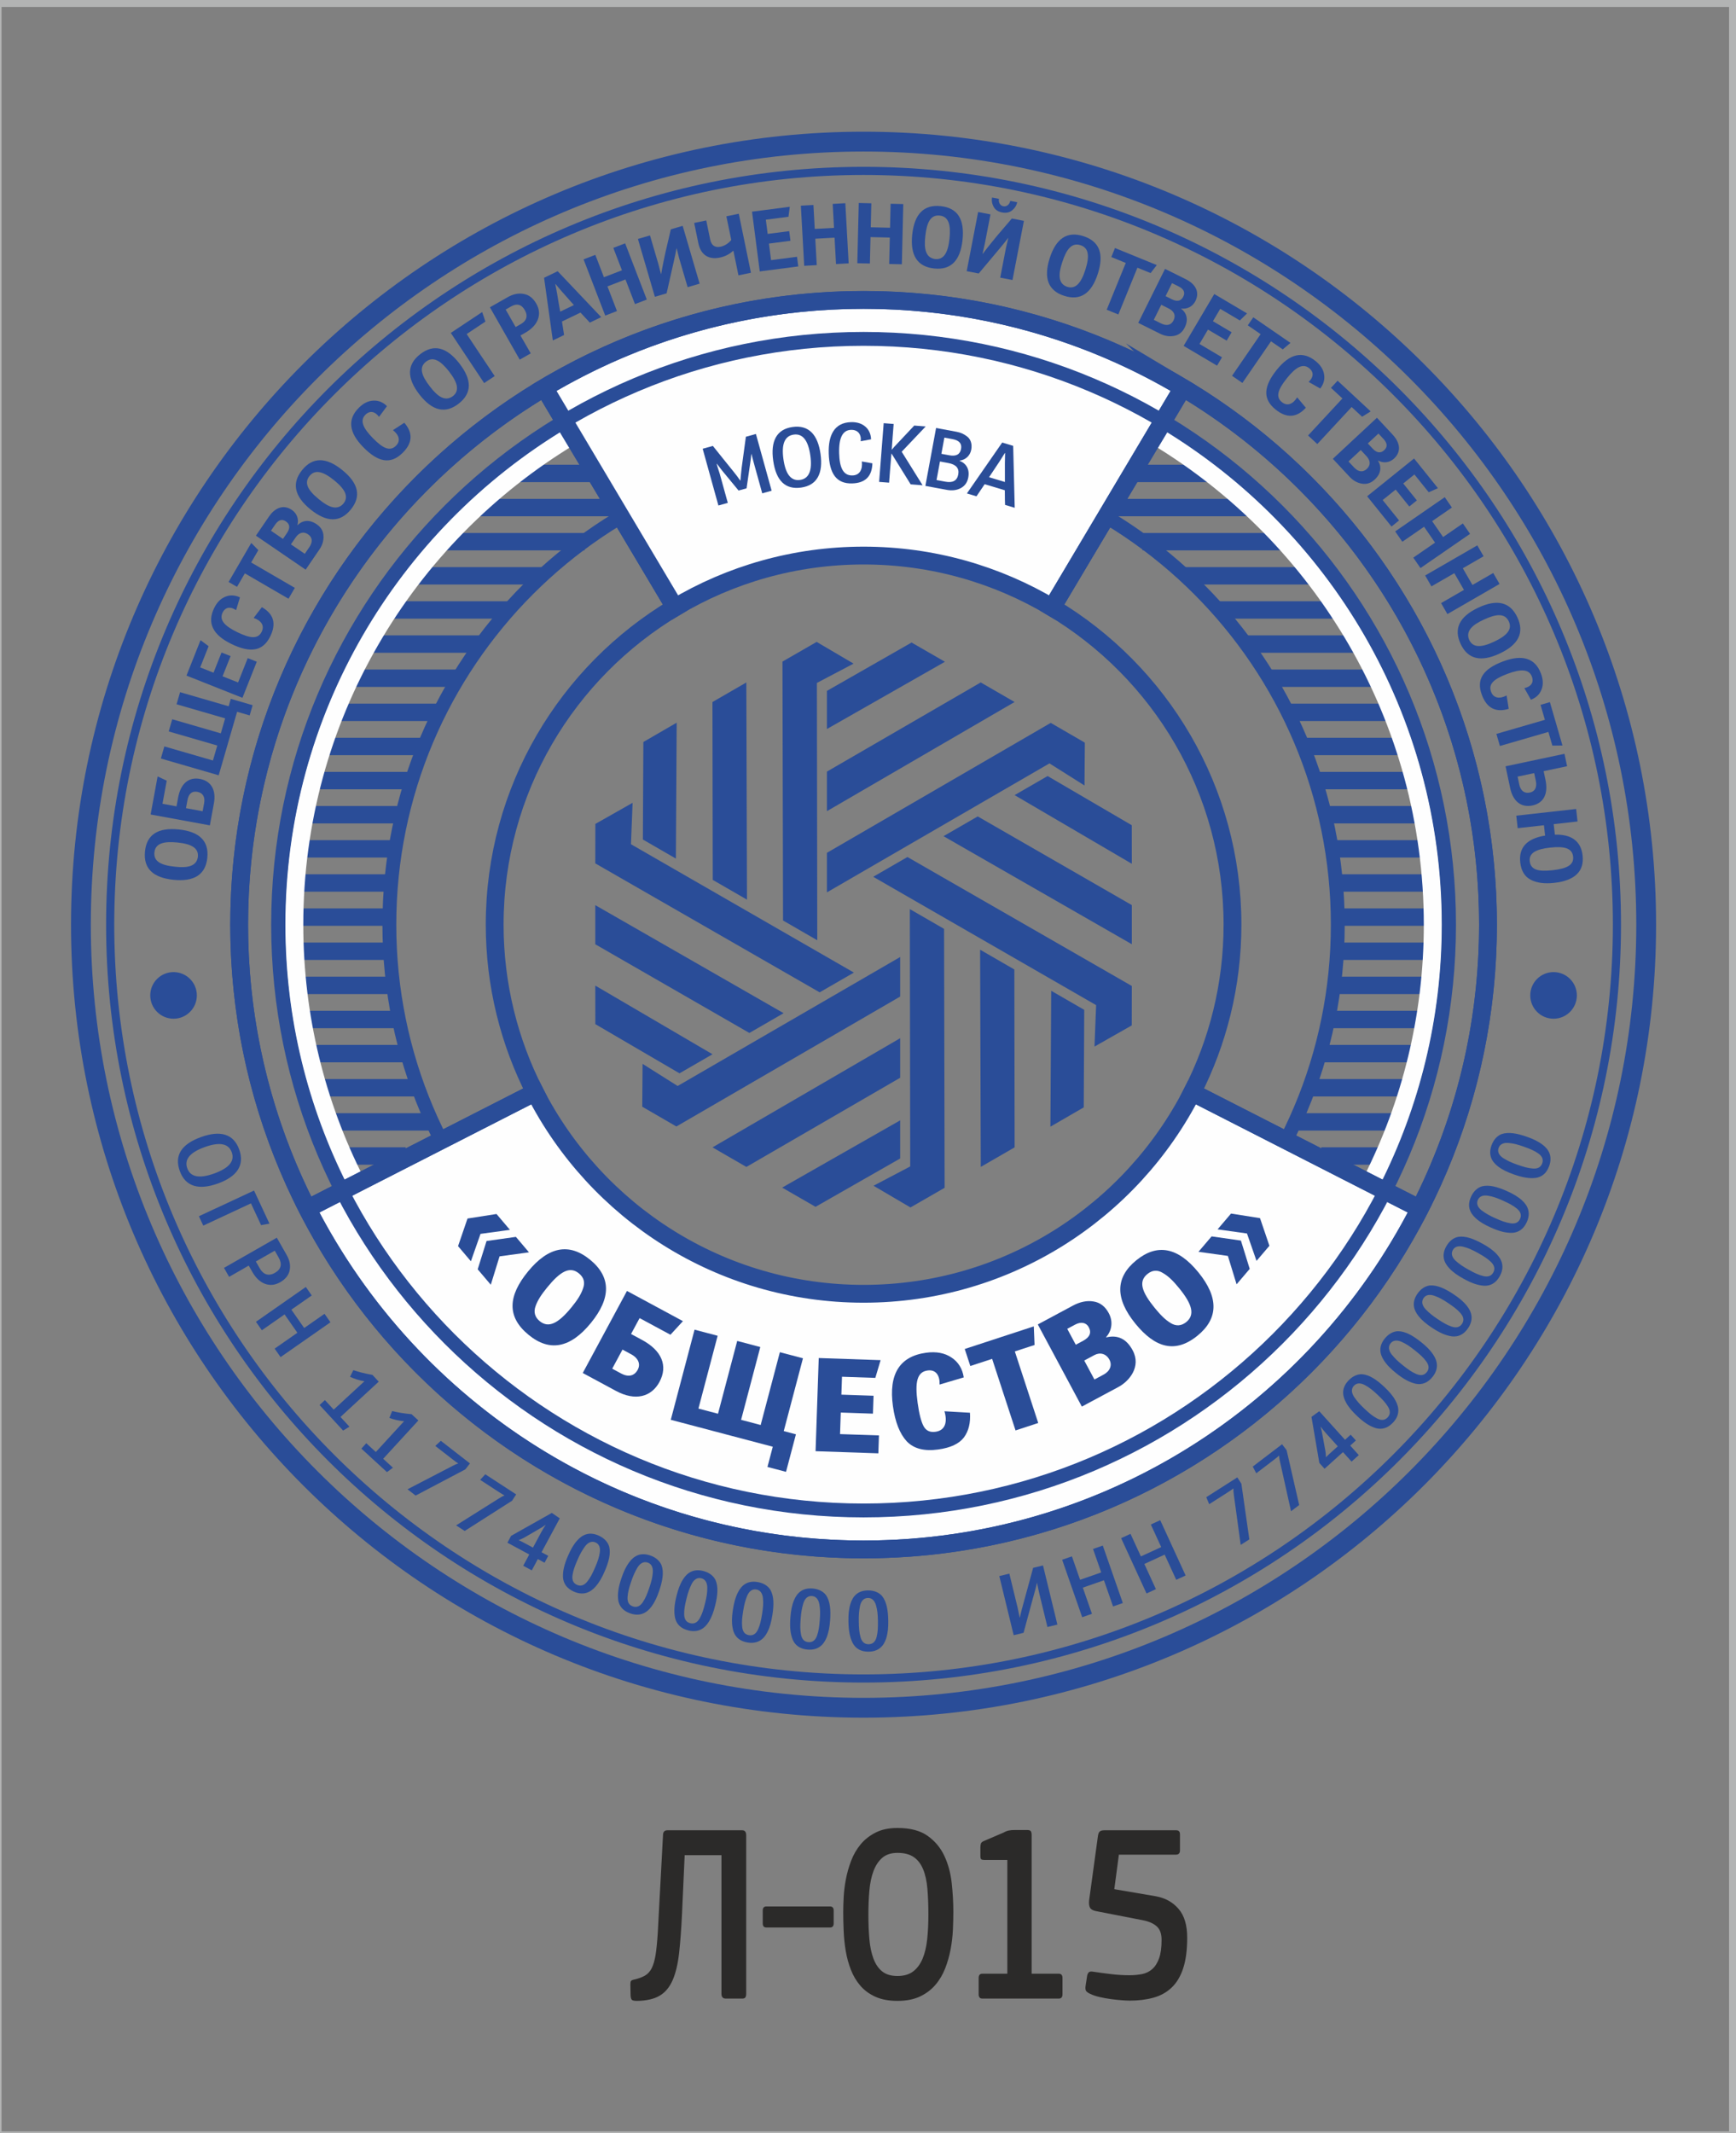 <?xml version="1.0" encoding="UTF-8"?> <svg xmlns="http://www.w3.org/2000/svg" xmlns:xlink="http://www.w3.org/1999/xlink" xmlns:xodm="http://www.corel.com/coreldraw/odm/2003" xml:space="preserve" width="40.852mm" height="50.165mm" version="1.1" style="shape-rendering:geometricPrecision; text-rendering:geometricPrecision; image-rendering:optimizeQuality; fill-rule:evenodd; clip-rule:evenodd" viewBox="0 0 4085.18 5016.5"><rect x="0" y="0" width="4085.18" height="5016.5" fill="#808080" stroke="none"/> <defs> <style type="text/css"> .str4 {stroke:#2A4D98;stroke-width:41.92;stroke-miterlimit:10} .str3 {stroke:#2A4D98;stroke-width:32.6;stroke-miterlimit:10} .str1 {stroke:#2A4D98;stroke-width:19.97;stroke-miterlimit:10} .str5 {stroke:#B2B3B3;stroke-width:20;stroke-miterlimit:22.926} .str2 {stroke:#2A4D98;stroke-width:32.86;stroke-miterlimit:10} .str0 {stroke:#2A4D98;stroke-width:40.91;stroke-miterlimit:10} .fil0 {fill:none} .fil2 {fill:#FEFEFE} .fil3 {fill:#2A4D98} .fil1 {fill:#2B2A29;fill-rule:nonzero} </style> </defs> <g id="Слой_x0020_1">  <rect class="fil0" x="-6.34" y="6.35" width="4085.19" height="5016.5"></rect> <g id="_2176339108288"> <path class="fil1" d="M1604.99 4499.9c-1.71,36.61 -4.03,67.86 -6.95,93.74 -2.92,25.86 -7.99,47.06 -15.2,63.58 -7.21,16.51 -17.35,28.66 -30.39,36.42 -13.06,7.77 -30.75,11.84 -53.07,12.25 -6.53,0 -10.64,-0.79 -12.36,-2.39 -1.72,-1.6 -2.75,-4.98 -3.1,-10.16l-0.51 -26.27c0,-3.99 0.51,-6.66 1.55,-8.05 1.02,-1.39 3.43,-2.49 7.3,-3.28 10.39,-2.4 18.88,-5.49 25.41,-9.27 6.61,-3.78 11.85,-9.55 15.88,-17.31 3.95,-7.76 6.96,-18.1 9.1,-31.04 2.07,-12.94 3.78,-29.96 5.16,-51.05l12.36 -230.48c0,-7.97 3.43,-11.95 10.22,-11.95l176.28 0c6.18,0 9.27,3.98 9.27,11.95l0 372.58c0,3.59 -0.6,6.37 -1.8,8.36 -1.21,1.98 -3.69,2.98 -7.47,2.98l-38.64 0c-6.87,0 -10.3,-3.78 -10.3,-11.34l0 -326.01 -86.55 0 -6.19 136.74z"></path> <path class="fil1" d="M1953.06 4483.77c5.84,0 8.75,3.19 8.75,9.55l0 30.45c0,6.38 -2.91,9.55 -8.75,9.55l-149.41 0c-5.83,0 -8.76,-3.17 -8.76,-9.55l0 -30.45c0,-6.36 2.93,-9.55 8.76,-9.55l149.41 0z"></path> <path class="fil1" d="M2112.04 4705.89c-20.26,0 -37.52,-3.2 -51.77,-9.56 -14.25,-6.36 -26.11,-15.04 -35.55,-25.97 -9.45,-10.95 -16.92,-23.49 -22.41,-37.62 -5.49,-14.12 -9.53,-28.86 -12.11,-44.17 -2.57,-15.35 -4.2,-30.96 -4.89,-46.88 -0.69,-15.93 -1.03,-30.85 -1.03,-44.8 0,-9.55 0.34,-21.08 1.03,-34.61 0.69,-13.53 2.41,-27.57 5.15,-42.09 2.75,-14.55 6.87,-29.07 12.36,-43.59 5.5,-14.53 12.97,-27.47 22.42,-38.82 9.44,-11.35 21.21,-20.6 35.29,-27.77 14.08,-7.16 31.25,-10.75 51.51,-10.75 29.89,0 53.49,6.17 70.84,18.52 17.35,12.34 30.48,28.06 39.41,47.16 8.93,19.11 14.69,40.32 17.26,63.61 2.58,23.28 3.86,46.07 3.86,68.34 0,12.34 -0.34,26.18 -1.02,41.51 -0.69,15.33 -2.5,30.75 -5.41,46.27 -2.92,15.52 -7.22,30.57 -12.89,45.08 -5.66,14.52 -13.39,27.47 -23.18,38.83 -9.78,11.32 -21.89,20.39 -36.32,27.15 -14.42,6.77 -31.94,10.16 -52.55,10.16zm0 -348.1c-14.76,0 -26.61,3.76 -35.54,11.34 -8.93,7.56 -15.88,18 -20.87,31.14 -4.98,13.15 -8.24,28.57 -9.79,46.37 -1.54,17.72 -2.32,36.64 -2.32,56.53 0,20.7 0.78,39.92 2.32,57.41 1.55,17.64 4.72,32.85 9.53,45.78 4.81,12.94 11.68,23.1 20.61,30.27 8.93,7.16 20.95,10.73 36.06,10.73 15.12,0 27.39,-3.57 36.84,-10.73 9.44,-7.17 16.83,-17.22 22.15,-29.97 5.32,-12.72 8.93,-27.86 10.82,-45.48 1.89,-17.5 2.83,-36.9 2.83,-58.01 0,-22.68 -0.77,-43.09 -2.31,-61.01 -1.55,-18 -4.89,-33.22 -10.05,-45.78 -5.15,-12.53 -12.53,-22.19 -22.15,-28.74 -9.62,-6.58 -22.32,-9.85 -38.13,-9.85z"></path> <path class="fil1" d="M2311.73 4700.51c-5.84,0 -8.76,-3.38 -8.76,-10.25l0 -38.01c0,-6.87 2.92,-10.25 8.76,-10.25l58.73 0 0 -267.59 -54.01 0c-3.43,0 -5.92,-0.52 -7.3,-1.5 -1.37,-1 -2.05,-3.5 -2.05,-7.47l0 -20.29c0,-3.2 0.33,-6.08 1.02,-8.66 0.7,-2.59 2.76,-4.58 6.19,-6.17l47.4 -20.31c4.11,-2.39 8.15,-3.98 12.1,-4.77 3.95,-0.79 8.33,-1.2 13.14,-1.2l30.39 0c4.47,0 7.3,1.01 8.51,3 1.2,1.99 1.8,4.97 1.8,8.95l0 326.01 63.88 0c5.84,0 8.76,3.38 8.76,10.25l0 38.01c0,6.87 -2.92,10.25 -8.76,10.25l-179.8 0z"></path> <path class="fil1" d="M2733.46 4562.57c0,-14.33 -3.69,-24.86 -11.08,-31.63 -7.37,-6.77 -17.77,-11.55 -31.16,-14.33l-113.34 -22.09c-6.87,-1.6 -11.25,-4.38 -13.14,-8.37 -1.88,-3.97 -2.49,-9.54 -1.8,-16.71l20.61 -150.47c0.68,-5.57 2.14,-9.35 4.37,-11.35 2.24,-1.99 5.76,-2.98 10.56,-2.98l169.5 0c5.84,0 8.76,3.19 8.76,9.55l0 37.62c0,6.77 -3.1,10.15 -9.27,10.15l-134.47 0 -10.82 81.21 97.89 16.71c21.98,3.98 39.75,13.84 53.32,29.57 13.57,15.72 20.35,38.29 20.35,67.76 0,29.06 -3.18,53.14 -9.53,72.25 -6.36,19.1 -15.46,34.23 -27.31,45.38 -11.84,11.15 -26.1,19.01 -42.76,23.58 -16.65,4.58 -35.11,6.87 -55.38,6.87 -4.81,0 -11.16,-0.3 -19.06,-0.9 -7.9,-0.61 -16.32,-1.49 -25.25,-2.68 -8.93,-1.2 -17.77,-2.78 -26.53,-4.77 -8.76,-2 -16.39,-4.59 -22.92,-7.77 -5.84,-2.8 -9.18,-5.59 -10.05,-8.37 -0.86,-2.78 -0.94,-6.36 -0.26,-10.74l3.61 -23.29c0.69,-3.58 1.98,-6.26 3.87,-8.06 1.89,-1.79 5.23,-2.3 10.04,-1.49 13.05,1.99 26.96,3.89 41.73,5.66 14.77,1.81 29.37,2.71 43.79,2.71 10.65,0 20.52,-0.9 29.62,-2.71 9.11,-1.77 17.1,-5.66 23.96,-11.62 6.87,-5.98 12.28,-14.44 16.23,-25.39 3.95,-10.95 5.92,-25.38 5.92,-43.3z"></path> <path class="fil0 str0" d="M1165 1113.48l229.72 0m1274.93 0l229.71 0"></path> <path class="fil0 str0" d="M1075.21 1193.75l367.73 0m1178.5 0l367.71 0"></path> <path class="fil0 str0" d="M999.26 1274l376.39 0m1313.03 0l376.42 0"></path> <path class="fil0 str0" d="M934.32 1354.29l343.48 0m1508.74 0l343.49 0"></path> <path class="fil0 str0" d="M878.5 1434.56l320.38 0m1666.59 0l320.35 0"></path> <path class="fil0 str0" d="M830.71 1514.82l303.15 0m1796.62 0l303.14 0"></path> <path class="fil0 str0" d="M789.9 1595.09l290.11 0m1904.34 0l290.08 0"></path> <path class="fil0 str0" d="M755.46 1675.36l280 0m1993.44 0l279.97 0"></path> <path class="fil0 str0" d="M726.89 1755.63l272.18 0m2066.22 0l272.17 0"></path> <path class="fil0 str0" d="M703.8 1835.88l266.2 0m2124.34 0l266.21 0"></path> <path class="fil0 str0" d="M685.98 1916.15l261.7 0m2168.99 0l261.69 0"></path> <path class="fil0 str0" d="M673.1 1996.43l258.65 0m2200.86 0l258.63 0"></path> <path class="fil0 str0" d="M665.05 2076.7l256.75 0m2220.76 0l256.72 0"></path> <path class="fil0 str0" d="M661.71 2156.97l255.97 0m2229 0l255.95 0"></path> <path class="fil0 str0" d="M662.98 2237.24l256.28 0m2225.84 0l256.27 0"></path> <path class="fil0 str0" d="M668.95 2317.51l257.69 0m2211.08 0l257.66 0"></path> <path class="fil0 str0" d="M679.71 2397.77l260.23 0m2184.45 0l260.22 0"></path> <path class="fil0 str0" d="M695.42 2478.02l264.06 0m2145.39 0l264.06 0"></path> <path class="fil0 str0" d="M716.23 2558.31l269.32 0m2093.26 0l269.31 0"></path> <path class="fil0 str0" d="M742.38 2638.57l276.28 0m2027.05 0l276.26 0"></path> <path class="fil0 str0" d="M774.22 2718.83l180.61 0m2154.71 0l180.6 0"></path> <path class="fil2" d="M3402.7 2174.78c0,222.32 -53.26,432.11 -147.24,617.81l-46.66 -23.57c90.6,-178.66 141.74,-380.58 141.74,-594.24 0,-478.92 -256.71,-898.99 -639.73,-1129.93l27.08 -45.07c398.31,239.75 664.81,676.2 664.81,1175zm-2547.28 594.25l-46.65 23.56c-93.98,-185.7 -147.26,-395.49 -147.26,-617.81 0,-498.8 266.51,-935.25 664.84,-1175l27.07 45.07c-383.03,230.95 -639.73,651.01 -639.73,1129.93 0,213.66 51.13,415.58 141.73,594.25z"></path> <path class="fil0 str1" d="M917.52 2174.74c0,180.82 43.33,351.44 119.75,502.44l-26.62 13.47 -201.82 101.9c-93.99,-185.67 -147.27,-395.46 -147.27,-617.8 0,-498.79 266.51,-935.26 664.85,-1175.01l116.44 193.86 15.35 25.55c-323.94,194.99 -540.68,549.97 -540.68,955.59z"></path> <path class="fil0 str1" d="M2737.96 999.74l-116.44 193.86 -15.38 25.55c323.96,194.99 540.7,549.97 540.7,955.6 0,180.81 -43.35,351.43 -119.74,502.43l26.61 13.47 201.82 101.9c93.97,-185.67 147.24,-395.46 147.24,-617.8 0,-498.79 -266.51,-935.26 -664.81,-1175.01z"></path> <path class="fil2 str2" d="M1585.15 1430.52c130.58,-78.63 283.5,-123.88 447.03,-123.88 163.52,0 316.43,45.25 447.01,123.88l142.33 -236.92 116.44 -193.86c-206.18,-124.1 -447.6,-195.6 -705.78,-195.6 -258.18,0 -499.61,71.48 -705.77,195.6l116.44 193.86 142.3 236.92z"></path> <path class="fil0 str3" d="M3148.11 2174.74c0,616.31 -499.63,1115.96 -1115.93,1115.96 -616.32,0 -1115.94,-499.65 -1115.94,-1115.95 0,-616.29 499.62,-1115.93 1115.94,-1115.93 616.3,0 1115.93,499.64 1115.93,1115.92z"></path> <path class="fil2 str4" d="M2805.39 2569.26c-143.71,281.05 -435.89,473.61 -773.21,473.61 -337.34,0 -629.53,-192.56 -773.21,-473.61l-535.53 273.25c243.22,475.71 737.75,801.62 1308.74,801.62 570.97,0 1065.51,-325.91 1308.74,-801.62l-535.53 -273.25z"></path> <path class="fil0 str4" d="M562.8 2174.74c0,240.55 58.17,467.35 160.64,667.77l535.53 -273.25c-60.55,-118.4 -94.9,-252.41 -94.9,-394.51 0,-317.22 170.23,-594.58 424.23,-746.05l-307.42 -516.71c-429.93,256.37 -718.08,725.83 -718.08,1262.75z"></path> <path class="fil2 str4" d="M2032.18 705.36c-274.59,0 -531.43,75.55 -751.3,206.63l307.42 516.71c129.9,-77.47 281.65,-122.06 443.88,-122.06 162.22,0 313.96,44.59 443.86,122.06l307.42 -516.71c-219.85,-131.08 -476.71,-206.61 -751.28,-206.63z"></path> <path class="fil0 str4" d="M2783.46 911.99l-307.41 516.71c254.02,151.47 424.25,428.83 424.25,746.05 0,142.1 -34.39,276.11 -94.91,394.51l535.53 273.25c102.43,-200.42 160.64,-427.22 160.64,-667.76 0,-536.93 -288.14,-1006.39 -718.1,-1262.76z"></path> <path class="fil3" d="M1778.82 1020.66l-23.6 6.55 -10.01 73.64c-1.75,16.09 -2.67,25.77 -2.77,29.01l-0.75 0.2c-4.14,-6.25 -8.93,-12.72 -14.68,-19.75l-24.41 -30.27 -25.08 -31.27 -23.99 6.65 37.01 133.47 22.13 -6.15 -19.03 -68.58 -4.47 -13.97c-1.73,-5.52 -2.61,-8.69 -2.77,-9.25l0.57 -0.14c4.79,6.47 8.85,11.74 12.19,15.82l38.88 47.08 18.77 -5.2 8.6 -59.26c1.17,-7.32 1.97,-14.55 2.63,-21.54l0.42 0.07c1.01,4.35 2.68,11.09 5.3,20.57l19.95 71.95 22.12 -6.16 -37.01 -133.47z"></path> <path class="fil3" d="M1930.87 1067.59c-6.38,-45.06 -27.65,-68.76 -65.86,-63.34 -38.01,5.37 -51.9,33.83 -45.49,79.11 6.73,47.55 28.61,68.62 65.85,63.35 38.01,-5.4 51.85,-34.24 45.5,-79.12zm-24.03 3.61c5,35.33 -3,54.57 -24.2,57.58 -21,2.97 -34.03,-13.3 -39.06,-48.83 -5.02,-35.53 2.96,-54.76 24.17,-57.78 21.01,-2.97 34.03,13.31 39.09,49.03z"></path> <path class="fil3" d="M2005.22 1136.95c31.05,-0.86 46.82,-16.56 47.71,-47.26l-24.82 -4.33c2.05,18.66 -4.9,32.36 -22.06,32.84 -21.79,0.61 -30.42,-18.26 -31.37,-52.4 -0.99,-36.07 8.34,-54.27 28.01,-54.81 16.01,-0.44 24.6,10.33 22.74,26.78l24.39 -4.54c-0.55,-12.71 -5.07,-22.62 -13.57,-29.92 -8.5,-7.28 -19.79,-10.84 -33.49,-10.47 -40.29,1.14 -53.73,31.8 -52.58,73.26 1.34,48 18.21,71.87 55.04,70.85z"></path> <path class="fil3" d="M2121.87 1062.44l56.48 -59.46 -26.93 -2.1 -46.82 49.77 -6.18 7.26c0.53,-6.73 1.32,-16.93 2.17,-30.41l2.37 -30.37 -23.46 -1.83 -10.74 138.08 23.47 1.82 2.66 -34.23c1.39,-15.37 2.28,-26.91 2.88,-34.6l45.23 72.77 28.08 2.19 -49.21 -78.89z"></path> <path class="fil3" d="M2278.59 1122.83c3.55,-19.14 -4.71,-32.86 -20.61,-39.13l0.07 -0.38c13.41,-1.44 24.81,-11.09 27.51,-25.71 2.53,-13.66 -1.49,-24.79 -9.75,-31.03 -8.07,-6.22 -15.73,-9.38 -24.83,-11.07l-48.18 -8.92 -25.21 136.21 50.65 9.36c12.52,2.32 23.58,0.82 32.96,-4.3 9.39,-5.11 15.25,-13.45 17.39,-25.03zm-17 -67.1c-2.42,13.09 -11.59,18.07 -27.71,15.07l-18.59 -3.45 7.05 -38.11 19.35 3.58c15.56,2.89 22.18,10.58 19.9,22.91zm-29.91 33.32c18.21,3.36 25.98,12.25 23.28,26.86 -2.71,14.6 -12.77,20.2 -30.41,16.93l-20.67 -3.82 8.08 -43.65 19.72 3.68z"></path> <path class="fil3" d="M2384.23 1048.6l-25.87 -7.75 -83.04 119.68 22.54 6.78 19.23 -28.48 47.48 14.25c0.07,18.53 0.24,30.07 0.56,34.4l22.72 6.81 -3.62 -145.69zm-56.79 73.78l24.58 -36.91 12.64 -19.99 0.55 0.17 -0.5 23.82 0.06 44.12 -37.33 -11.21z"></path> <path class="fil3" d="M420.35 1950.79c-48.9,-4.91 -75.23,12.27 -79.21,51.75 -3.97,39.48 18.38,61.76 67.29,66.7 48.9,4.91 75.44,-12.45 79.42,-51.93 3.97,-39.47 -18.6,-61.57 -67.5,-66.52zm-2.69 30.7c33.78,3.39 50.02,13.56 47.98,33.8 -2.99,21.72 -23.32,26.61 -53.91,23.12 -33,-3.32 -50.51,-12.63 -48.39,-33.63 2.11,-21.03 21.52,-26.6 54.32,-23.28l0 -0.01z"></path> <path class="fil3" d="M470.34 1831.93c-26.98,-4.95 -45.29,11.75 -51.17,43.8l-3.82 20.75 -33 -6.05 9.98 -54.37 -21.45 -9.93 -16.42 89.5 139.38 25.56 9.48 -51.63c5.84,-31.85 -6.76,-52.83 -32.98,-57.63zm-5.78 30.44c13,2.4 18.39,12.4 15.79,26.57l-3.49 19.03 -39.22 -7.2 3.39 -18.44c2.89,-15.73 10.71,-22.32 23.53,-19.96z"></path> <polygon class="fil3" points="557.94,1674.04 587.51,1682.62 594.49,1658.55 543.12,1643.65 538.06,1661.1 423.75,1627.95 415.5,1656.38 529.81,1689.52 519.6,1724.79 405.28,1691.64 396.99,1720.27 511.3,1753.41 501.07,1788.65 386.76,1755.53 378.52,1783.98 514.63,1823.42 "></polygon> <polygon class="fil3" points="582.96,1547.85 560.25,1605.09 523.73,1590.59 542.6,1543.08 521.32,1534.63 502.45,1582.14 471.09,1569.69 490.9,1519.79 471.87,1505.66 438.81,1588.95 570.53,1641.23 604.24,1556.3 "></polygon> <path class="fil3" d="M636.17 1496.27c14.48,-29.84 7.77,-52.6 -19.97,-68.25l-19.29 25.29c17.1,5.89 26.25,17.35 18.93,32.45 -8.62,17.74 -26.64,16.03 -57.37,1.11 -30.37,-14.73 -42.98,-28.97 -34.71,-46.02 6.46,-13.31 18.8,-14.78 31.8,-5.83l9.09 -30.05c-11.99,-5.59 -23.39,-6.09 -34.37,-1.55 -11.15,4.47 -19.87,13.41 -26.34,26.73 -16.96,34.99 -3.39,63.07 40.65,84.44 44.21,21.45 74.1,17.75 91.58,-18.3l0 -0.02z"></path> <polygon class="fil3" points="591.28,1276.92 537.93,1368.75 557.73,1380.24 576.18,1348.5 678.91,1408.19 693.79,1382.6 591.05,1322.91 607.9,1293.89 "></polygon> <path class="fil3" d="M745.16 1232.97c-17.12,-11.71 -33.02,-9.42 -45.03,2.2l-0.33 -0.22c3.75,-12.49 -0.24,-26.93 -12.79,-35.52 -22.81,-15.58 -42.69,-1.17 -53.71,14.94l-31.07 45.47 117.01 79.96 32.52 -47.6c6.79,-9.93 10.03,-20.63 9.5,-31.75 -0.58,-11.38 -5.84,-20.46 -16.1,-27.48zm-72.41 -6.7c9.61,6.58 10.49,15.79 2.36,27.69l-9.24 13.51 -28.19 -19.25 9.68 -14.2c7.8,-11.39 16.26,-13.98 25.39,-7.75zm52.15 30.37c10.6,7.25 11.34,18.04 2.99,30.28l-10.69 15.62 -32.59 -22.26 10.8 -15.8c8.02,-11.75 18.41,-15.4 29.49,-7.84z"></path> <path class="fil3" d="M805.62 1105.67c-38.18,-30.95 -69.63,-31.02 -94.61,-0.2 -24.97,30.82 -18.5,61.72 19.68,92.67 38.19,30.92 69.9,30.98 94.88,0.14 24.98,-30.8 18.24,-61.68 -19.95,-92.61zm-19.08 24.15c26.38,21.39 34.37,38.79 21.58,54.6 -14.41,16.51 -34.09,9.45 -57.77,-10.25 -25.76,-20.88 -35.3,-38.25 -22.01,-54.65 13.31,-16.43 32.6,-10.44 58.2,10.3z"></path> <path class="fil3" d="M947.24 1065.29c23.67,-23.22 25.02,-46.93 4.18,-71l-26.69 17.34c14.13,11.29 18.87,25.17 6.9,36.9 -14.09,13.82 -30.49,6.12 -54.39,-18.25 -23.65,-24.09 -30.73,-41.74 -17.2,-55.02 10.57,-10.37 22.69,-7.58 31.92,5.19l18.66 -25.22c-9.4,-9.3 -19.97,-13.59 -31.83,-13.01 -12.02,0.45 -23.24,5.92 -33.8,16.27 -27.76,27.24 -24.43,58.26 9.84,93.2 34.42,35.11 63.8,41.66 92.41,13.6z"></path> <path class="fil3" d="M1080.88 854.64c-30.19,-38.79 -60.8,-45.97 -92.11,-21.59 -31.3,24.37 -31.99,55.92 -1.8,94.71 30.2,38.77 61.08,45.99 92.38,21.6 31.31,-24.37 31.73,-55.95 1.53,-94.72zm-24.05 19.21c20.86,26.79 24.71,45.57 8.67,58.05 -17.77,12.84 -35.35,1.5 -53.96,-23.02 -20.37,-26.17 -25.72,-45.27 -9.06,-58.23 16.66,-12.99 34.1,-2.79 54.35,23.2z"></path> <path class="fil3" d="M1142.22 756.37c-1.58,-4.89 -4.03,-12.49 -7.58,-22.45l-73.8 49.06 78.45 118.02 24.82 -16.49c-7.32,-11.03 -18.25,-27.45 -32.95,-49.22l-32.99 -49.64 44.05 -29.28z"></path> <path class="fil3" d="M1262.1 714.34c-7.52,-13.19 -17.31,-20.8 -29.71,-23.04 -12.24,-2.35 -24.83,0.29 -38.04,7.81l-41.49 23.65 70.17 123.12 25.9 -14.76c-10.65,-18.69 -18.67,-32.75 -24.21,-42.08l11.48 -6.54c14.92,-8.52 24.87,-18.96 29.51,-31.14 4.54,-12.35 3.43,-24.68 -3.61,-37.02zm-27.11 15c8.21,14.4 3.42,25.53 -8.92,32.59l-12.7 7.21 -23.46 -41.14 12.35 -7.06c14.07,-7.99 25,-5.15 32.73,8.4z"></path> <path class="fil3" d="M1312.31 637.9l-32.01 15.43 20.62 147.37 26.51 -12.76 -5.02 -31.76 43.57 -21.01 10.86 11.65 11.21 11.91 26.68 -12.87 -102.42 -107.96zm5.94 95.08c-0.64,-4.5 -1.96,-11.32 -3.67,-20.81 -1.71,-9.47 -2.75,-16.63 -3.57,-21.49l-4.18 -22.3 0.54 -0.27c1.3,1.35 3.47,4.03 6.76,8.13l7.99 9.31 28.32 31.93 -32.19 15.5z"></path> <polygon class="fil3" points="1471.07,572.29 1443.26,583.02 1463.56,635.69 1421.2,652.02 1400.9,599.36 1373.27,610.01 1424.24,742.23 1451.86,731.58 1429.5,673.58 1471.86,657.25 1494.22,715.25 1522.04,704.54 "></polygon> <path class="fil3" d="M1555.3 644.25c-1.31,-5.17 -3.21,-13.05 -6.13,-23.7l-19.62 -66.86 -28.4 8.32 39.88 136 27.65 -8.1 16.99 -75.35c2.82,-12.11 4.81,-22.19 6.16,-30.18 0.14,-0.24 0.33,-0.3 0.51,-0.36l5.62 22.62 20.16 68.76 28.22 -8.28 -39.88 -135.97 -27.84 8.16c-0.92,4.58 -2.98,13.01 -5.93,25.4l-6.58 28.04 -5.15 24.54c-2.05,9.85 -3.69,18.98 -5.04,26.99 -0.25,-0.14 -0.44,-0.08 -0.62,-0.03z"></path> <path class="fil3" d="M1643.47 572.49c5.78,28.03 25.47,38.5 50.02,33.42 12.57,-2.59 23.14,-7.99 31.76,-16.02l0.42 0.11c0,0 0,0 0.2,-0.05l11.88 57.62 29.38 -6.07 -28.62 -138.78 -29.19 6.01 11.49 55.68c-6.23,7.93 -16.26,14.04 -24.77,15.79 -13.72,2.82 -21.96,-2.95 -24.87,-17.04l-9.21 -44.65 -28.42 5.84 9.93 48.14z"></path> <polygon class="fil3" points="1875.55,603.92 1814.49,611.83 1809.44,572.88 1860.13,566.3 1857.2,543.62 1806.5,550.16 1802.17,516.7 1855.4,509.81 1858.53,486.31 1769.67,497.83 1787.87,638.37 1878.5,626.62 "></polygon> <polygon class="fil3" points="1989.24,477.89 1959.49,479.56 1962.6,535.93 1917.28,538.42 1914.15,482.06 1884.59,483.69 1892.44,625.2 1922,623.57 1918.56,561.47 1963.89,558.98 1967.33,621.04 1997.09,619.4 "></polygon> <polygon class="fil3" points="2125.6,479.9 2095.81,479.2 2094.47,535.63 2049.08,534.55 2050.43,478.12 2020.83,477.4 2017.46,619.09 2047.06,619.79 2048.54,557.65 2093.92,558.72 2092.45,620.87 2122.24,621.57 "></polygon> <path class="fil3" d="M2265.02 564.31c5.19,-48.87 -11.84,-75.29 -51.29,-79.48 -39.45,-4.2 -61.86,18.03 -67.07,66.9 -5.19,48.86 12.03,75.52 51.48,79.71 39.45,4.19 61.68,-18.25 66.88,-67.13zm-30.66 -2.85c-3.59,33.75 -13.85,49.94 -34.06,47.78 -21.71,-3.09 -26.49,-23.46 -22.84,-54.02 3.51,-33 12.9,-50.44 33.9,-48.2 21.01,2.2 26.48,21.66 23,54.44z"></path> <path class="fil3" d="M2312.16 596.53c1.21,-5.2 3.13,-13.06 5.41,-23.89l13.23 -68.4 -29.07 -5.62 -26.89 139.15 28.29 5.46 49.63 -59.16c8.07,-9.49 14.44,-17.52 19.32,-24 0.23,-0.18 0.42,-0.13 0.61,-0.1l-5.38 22.7 -13.59 70.34 28.87 5.57 26.88 -139.14 -28.48 -5.51c-2.91,3.67 -8.6,10.21 -16.91,19.84l-18.7 21.94 -15.82 19.46c-6.34,7.82 -11.99,15.18 -16.85,21.67 -0.17,-0.25 -0.36,-0.28 -0.55,-0.31zm48.67 -111.42c-7.75,-1.49 -11.56,-9.88 -10.11,-17.44l-16.28 -3.15c-1.37,7.19 -0.17,14.45 3.67,21.64 3.84,7.15 10.41,11.63 19.91,13.49 9.69,1.87 17.66,0.19 23.89,-5.03 6.47,-5.38 10.3,-11.69 11.72,-19.04l-16.28 -3.15c-1.53,7.94 -8,14.34 -16.52,12.68z"></path> <path class="fil3" d="M2583.51 643.57c14.95,-46.83 3.58,-76.14 -34.21,-88.21 -37.8,-12.05 -64.23,5.19 -79.17,52.01 -14.94,46.83 -3.45,76.38 34.34,88.46 37.8,12.05 64.1,-5.44 79.04,-52.26zm-29.45 -9c-10.32,32.36 -23.63,46.14 -43,39.93 -20.63,-7.39 -21.21,-28.31 -11.47,-57.52 10.08,-31.58 22.81,-46.8 42.93,-40.37 20.12,6.43 21.56,26.57 11.54,57.96z"></path> <polygon class="fil3" points="2722.14,623.45 2623.81,583.36 2615.17,604.58 2649.17,618.43 2604.3,728.46 2631.72,739.63 2676.58,629.61 2707.65,642.28 "></polygon> <path class="fil3" d="M2787.91 770.28c9.22,-18.56 4.77,-34 -8.41,-44.3l0.18 -0.34c12.89,2 26.65,-3.97 33.41,-17.58 12.3,-24.73 -4.7,-42.45 -22.19,-51.12l-49.32 -24.53 -63.07 126.92 51.62 25.65c10.78,5.37 21.81,7.1 32.76,5.03 11.2,-2.13 19.49,-8.6 25.02,-19.73zm-3.36 -72.63c-5.18,10.41 -14.18,12.55 -27.08,6.16l-14.67 -7.31 15.19 -30.59 15.38 7.66c12.37,6.13 16.1,14.17 11.18,24.08zm-22.9 55.83c-5.71,11.49 -16.3,13.72 -29.55,7.13l-16.97 -8.42 17.57 -35.36 17.14 8.52c12.73,6.32 17.78,16.11 11.81,28.13z"></path> <polygon class="fil3" points="2875.65,840.31 2822.64,808.96 2842.63,775.15 2886.63,801.18 2898.28,781.47 2854.28,755.45 2871.46,726.39 2917.67,753.71 2934.59,737.13 2857.45,691.51 2785.33,813.51 2864,860.02 "></polygon> <polygon class="fil3" points="3036.77,806.46 2949.27,746.3 2936.3,765.15 2966.55,785.95 2899.22,883.87 2923.62,900.64 2990.95,802.75 3018.59,821.75 "></polygon> <path class="fil3" d="M3001.95 963.38c25.9,20.69 49.6,19.18 70.98,-4.41l-20.42 -24.39c-9.51,15.38 -22.7,21.74 -35.81,11.27 -15.42,-12.31 -9.75,-29.51 11.57,-56.19 21.07,-26.37 37.74,-35.53 52.54,-23.7 11.57,9.25 10.28,21.61 -1.31,32.3l27.29 15.5c8.1,-10.44 11.08,-21.45 9.08,-33.17 -1.89,-11.86 -8.68,-22.33 -20.24,-31.57 -30.37,-24.3 -60.76,-17.24 -91.33,20.99 -30.68,38.4 -33.65,68.34 -2.35,93.37z"></path> <polygon class="fil3" points="3225.5,967.62 3147.67,895.4 3132.09,912.17 3159,937.14 3078.16,1024.23 3099.87,1044.37 3180.7,957.28 3205.29,980.13 "></polygon> <path class="fil3" d="M3235.02 1127.88c15.17,-14.14 16.45,-30.15 7.73,-44.42l0.3 -0.28c11.36,6.42 26.33,5.69 37.45,-4.65 20.23,-18.84 10.56,-41.38 -2.75,-55.69l-37.53 -40.3 -103.72 96.56 39.27 42.19c8.2,8.81 17.92,14.33 28.88,16.25 11.24,1.95 21.27,-1.2 30.37,-9.66zm22.45 -69.18c-8.53,7.94 -17.7,6.77 -27.52,-3.76l-11.17 -12 25.01 -23.26 11.69 12.55c9.41,10.13 10.07,18.95 1.98,26.47l0.01 0zm-41.1 44.2c-9.4,8.74 -20.09,7.09 -30.18,-3.74l-12.91 -13.86 28.89 -26.9 13.05 14.02c9.69,10.4 10.97,21.35 1.15,30.48z"></path> <polygon class="fil3" points="3292.31,1224.04 3253.7,1176.08 3284.31,1151.45 3316.36,1191.27 3334.19,1176.92 3302.14,1137.08 3328.44,1115.93 3362.09,1157.75 3383.76,1148.15 3327.59,1078.35 3217.18,1167.2 3274.48,1238.4 "></polygon> <polygon class="fil3" points="3459.34,1255.6 3442.41,1231.06 3395.95,1263.11 3370.16,1225.74 3416.63,1193.7 3399.82,1169.33 3283.17,1249.81 3299.98,1274.18 3351.16,1238.88 3376.94,1276.23 3325.76,1311.54 3342.69,1336.07 "></polygon> <polygon class="fil3" points="3528.8,1373.42 3513.9,1347.62 3465.01,1375.83 3442.33,1336.52 3491.22,1308.29 3476.42,1282.65 3353.68,1353.48 3368.47,1379.12 3422.33,1348.07 3445.01,1387.38 3391.16,1418.46 3406.05,1444.26 "></polygon> <path class="fil3" d="M3529.33 1536.94c44.47,-20.93 58.22,-49.22 41.32,-85.1 -16.89,-35.91 -47.53,-43.53 -92,-22.6 -44.46,20.92 -58.3,49.47 -41.4,85.38 16.89,35.87 47.62,43.24 92.08,22.32zm-13.47 -27.7c-30.71,14.45 -49.86,14.09 -58.52,-4.29 -8.62,-20.19 6.3,-34.84 34.33,-47.59 30,-14.11 49.81,-15.13 58.8,3.98 9,19.1 -4.79,33.87 -34.61,47.9z"></path> <path class="fil3" d="M3487.19 1634.44c11.59,31.08 32.71,41.96 63.18,32.7l-4.99 -31.43c-16.07,8.32 -30.66,7.01 -36.53,-8.71 -6.9,-18.47 6.79,-30.32 38.79,-42.28 31.61,-11.8 50.63,-11.08 57.26,6.66 5.17,13.87 -2.29,23.81 -17.73,27.03l15.47 27.32c12.32,-4.82 20.53,-12.71 24.82,-23.81 4.47,-11.14 4.03,-23.61 -1.14,-37.5 -13.59,-36.42 -43.29,-45.97 -89.15,-28.86 -46.04,17.18 -63.99,41.37 -49.98,78.88z"></path> <polygon class="fil3" points="3676.81,1753.33 3647.24,1651.36 3625.25,1657.72 3635.47,1692.98 3521.34,1726.06 3529.59,1754.5 3643.72,1721.42 3653.06,1753.65 "></polygon> <path class="fil3" d="M3606.21 1894.4c26.84,-5.7 37.42,-28.11 30.67,-59.98l-4.38 -20.67 55.22 -11.69 -6.18 -29.17 -138.64 29.39 10.89 51.37c6.72,31.66 26.35,46.27 52.42,40.75zm-6.23 -30.36c-12.94,2.73 -21.73,-4.49 -24.72,-18.56l-4.01 -18.93 39 -8.27 3.89 18.33c2.74,12.94 -0.46,24.51 -14.16,27.43z"></path> <path class="fil3" d="M3657.14 2076.46c48.85,-5.46 71.26,-27.05 67.07,-64.51 -3.87,-34.53 -27.44,-49.98 -65.26,-48.9l-2.76 -24.72 56.09 -6.29 -3.29 -29.4 -140.84 15.75 3.3 29.42 61.78 -6.9 2.73 24.32c-42.91,6.98 -62.41,28.03 -58.48,63.14 2.19,19.6 10.28,33.21 24.4,40.58 14.16,7.55 32.51,10.05 55.26,7.51zm-3.53 -29.8c-33.54,3.75 -51.53,-0.79 -53.78,-21 -2.2,-19.6 15.07,-28.49 47.84,-32.14 33.14,-3.73 51.96,1.11 54.18,20.94 2.21,19.8 -14.3,28.42 -48.24,32.2z"></path> <path class="fil3" d="M512.68 2783.53c44.27,-15.95 63.75,-42.45 50.24,-79.95 -13.43,-37.34 -45.16,-45.41 -89.61,-29.39 -46.7,16.81 -63.41,43.37 -50.24,79.95 13.44,37.33 45.53,45.25 89.61,29.39zm-8.7 -23.57c-34.7,12.51 -55.85,8.46 -63.35,-12.35 -7.43,-20.62 6.3,-37.24 41.19,-49.8 34.89,-12.55 56.05,-8.53 63.54,12.3 7.43,20.63 -6.3,37.23 -41.38,49.85z"></path> <path class="fil3" d="M614.37 2881.38c3.68,-0.61 10.21,-1.69 19.72,-3.49l-36.3 -77.86 -129.73 60.44 10.27 22.06 112.21 -52.3 23.83 51.15z"></path> <path class="fil3" d="M659.31 3015.71c12.64,-7.21 20.06,-16.71 22.36,-28.37 2.31,-11.64 -0.13,-23.56 -7.26,-36.04l-23.03 -40.33 -124.29 70.99 12.06 21.11c26.14,-14.92 41.54,-23.71 46.12,-26.56l8.59 15.06c8.11,14.21 18,23.47 29.67,27.83 11.95,4.42 23.83,3.14 35.78,-3.69zm-12.38 -22.07c-15.76,9 -27.77,3.22 -35.68,-10.63l-9.19 -16.1 44.49 -25.4 9 15.77c8.99,15.74 6.09,27.95 -8.62,36.36z"></path> <polygon class="fil3" points="777.61,3109.91 763.69,3089.97 715.79,3123.38 685.68,3080.22 733.57,3046.8 719.66,3026.84 602.27,3108.76 616.2,3128.68 669.65,3091.39 699.77,3134.55 646.3,3171.86 660.22,3191.81 "></polygon> <path class="fil3" d="M807.42 3364.58l14.9 -9.13 -21.09 -22.86 89.97 -83.02 -14.74 -15.96c-17.09,-2.93 -31.89,-6.66 -44.98,-11.13l-7.82 15.65c10.81,4.95 22.23,8.5 33.86,10.53l-72.24 66.64 -20.68 -22.43 -12.6 11.62 55.42 60.09z"></path> <path class="fil3" d="M910.54 3462.27l14.1 -10.34 -22.91 -21.03 82.8 -90.15 -16.01 -14.69c-17.28,-1.52 -32.34,-3.99 -45.75,-7.37l-6.5 16.21c11.18,4.05 22.86,6.65 34.61,7.69l-66.48 72.39 -22.47 -20.63 -11.59 12.63 60.2 55.29z"></path> <path class="fil3" d="M1105.89 3441.82l-68.5 -53.16 -13.12 12.02 40.95 31.77c6.3,4.89 10.67,8.04 13.12,9.43 -4.37,1.4 -8.95,3.39 -13.73,5.99l-105.63 54.8 19.05 14.8 116.99 -61.63 10.87 -14.02z"></path> <path class="fil3" d="M1214.67 3514.7l-72.69 -47.29 -12.08 13.06 43.45 28.29c6.67,4.35 11.3,7.13 13.86,8.3 -4.24,1.75 -8.64,4.13 -13.19,7.13l-100.71 63.37 20.22 13.14 111.46 -71.12 9.68 -14.88z"></path> <path class="fil3" d="M1290.15 3659.23l-15.8 -8.5 42.9 -79.69 -18.7 -12.8 -95.82 53.94 -8.69 16.15 51.43 27.69 -14.27 26.49 20.19 10.88 14.26 -26.53 15.8 8.52 8.7 -16.15zm-58.11 -31.27c-4.2,-2.29 -7.99,-4.1 -11.51,-5.53 4.96,-2.08 9.39,-4.01 13.29,-6.2l33.6 -19.5c6.71,-3.63 11.99,-7.12 16.18,-10.3l0.36 0.18c-3.55,5.34 -7.02,10.94 -10.24,16.92l-19.55 36.32 -22.13 -11.89z"></path> <path class="fil3" d="M1422.89 3695.73c9.69,-22.3 14.79,-42.04 10.51,-58.69 -3.14,-10.28 -11.41,-19.73 -25.13,-25.7 -21.02,-9.14 -37.29,-2.73 -50.16,11.9 -8.94,10.03 -15.11,21.24 -21.55,36.05 -8.5,19.58 -12.33,34.86 -11.78,50.1 0.99,15.21 9.39,26.9 26.03,34.14 21.02,9.13 37.73,2.72 50.6,-11.91 9.01,-10.22 15.11,-21.26 21.48,-35.89zm-22.39 -9.52c-6.59,15.18 -11.19,24.27 -18.4,33.31 -7.19,9.06 -15.34,11.81 -24.12,8 -8.96,-3.88 -12.4,-11.49 -10.69,-22.92 1.71,-11.43 5.06,-20.63 11.65,-35.81 5.97,-13.7 10.77,-22.26 17.84,-32.01 7.43,-9.6 15.83,-12.92 24.6,-9.09 8.59,3.73 11.82,12.32 10.03,23.93 -1.7,11.43 -5.11,21.25 -10.91,34.59z"></path> <path class="fil3" d="M1551.35 3741.05c7.79,-23.04 11.23,-43.12 5.57,-59.35 -4,-10 -13.04,-18.72 -27.19,-23.51 -21.72,-7.36 -37.39,0.38 -49,16.04 -8.05,10.75 -13.28,22.43 -18.46,37.74 -6.84,20.2 -9.36,35.75 -7.54,50.91 2.26,15.07 11.6,26.01 28.79,31.83 21.72,7.36 37.83,-0.45 49.44,-16.1 8.12,-10.94 13.27,-22.44 18.39,-37.56zm-23.11 -7.61c-5.3,15.67 -9.12,25.12 -15.54,34.74 -6.41,9.61 -14.31,13.04 -23.36,9.97 -9.26,-3.12 -13.33,-10.4 -12.58,-21.92 0.75,-11.54 3.31,-20.98 8.62,-36.65 4.79,-14.16 8.86,-23.1 15.09,-33.43 6.6,-10.17 14.69,-14.16 23.76,-11.09 8.87,2.99 12.8,11.27 11.99,22.99 -0.75,11.55 -3.31,21.62 -7.98,35.39z"></path> <path class="fil3" d="M1683.07 3775.51c5.83,-23.62 7.57,-43.94 0.57,-59.62 -4.81,-9.61 -14.56,-17.58 -29.07,-21.16 -22.25,-5.51 -37.22,3.52 -47.47,20.09 -7.14,11.37 -11.35,23.48 -15.24,39.16 -5.11,20.7 -6.33,36.42 -3.25,51.36 3.52,14.83 13.75,24.95 31.36,29.32 22.26,5.5 37.66,-3.63 47.92,-20.19 7.17,-11.6 11.34,-23.47 15.18,-38.96zm-23.67 -5.66c-3.97,16.08 -6.99,25.8 -12.57,35.91 -5.59,10.11 -13.16,14.21 -22.46,11.92 -9.48,-2.36 -14.13,-9.26 -14.36,-20.81 -0.22,-11.56 1.55,-21.19 5.51,-37.25 3.59,-14.51 6.91,-23.76 12.25,-34.56 5.73,-10.68 13.44,-15.36 22.74,-13.05 9.09,2.25 13.7,10.16 13.88,21.91 0.23,11.55 -1.5,21.8 -4.99,35.93z"></path> <path class="fil3" d="M1817.51 3798.87c3.84,-24.02 3.87,-44.4 -4.42,-59.46 -5.6,-9.18 -15.96,-16.29 -30.73,-18.65 -22.64,-3.63 -36.79,6.63 -45.63,23.98 -6.15,11.93 -9.34,24.36 -11.9,40.29 -3.36,21.08 -3.27,36.83 1.05,51.45 4.76,14.49 15.79,23.72 33.71,26.61 22.64,3.6 37.22,-6.77 46.05,-24.13 6.19,-12.14 9.35,-24.36 11.87,-40.09zm-24.05 -3.66c-2.62,16.35 -4.81,26.28 -9.53,36.83 -4.72,10.55 -11.93,15.27 -21.38,13.76 -9.64,-1.56 -14.86,-8.05 -16.05,-19.54 -1.19,-11.49 -0.24,-21.22 2.38,-37.58 2.36,-14.78 4.89,-24.25 9.31,-35.46 4.81,-11.14 12.12,-16.41 21.57,-14.9 9.25,1.47 14.51,8.97 15.66,20.66 1.19,11.51 0.34,21.87 -1.96,36.23z"></path> <path class="fil3" d="M1953.42 3810.91c1.84,-24.26 0.17,-44.57 -9.34,-58.9 -6.34,-8.66 -17.26,-14.89 -32.18,-16.03 -22.85,-1.71 -36.11,9.67 -43.47,27.7 -5.14,12.4 -7.3,25.04 -8.52,41.16 -1.6,21.25 -0.2,36.97 5.33,51.18 5.93,14.04 17.7,22.32 35.79,23.7 22.86,1.71 36.53,-9.84 43.89,-27.87 5.15,-12.59 7.3,-25.04 8.5,-40.94zm-24.27 -1.64c-1.24,16.51 -2.61,26.6 -6.44,37.5 -3.81,10.91 -10.61,16.2 -20.16,15.48 -9.74,-0.74 -15.48,-6.78 -17.62,-18.14 -2.14,-11.37 -1.99,-21.14 -0.75,-37.63 1.13,-14.92 2.86,-24.6 6.33,-36.11 3.87,-11.51 10.71,-17.39 20.26,-16.67 9.34,0.71 15.2,7.74 17.33,19.31 2.14,11.35 2.15,21.75 1.05,36.26z"></path> <path class="fil3" d="M2090.23 3811.28c-0.4,-24.32 -3.91,-44.39 -14.69,-57.77 -7.11,-8.05 -18.56,-13.25 -33.51,-13 -22.92,0.36 -35.08,12.91 -40.76,31.56 -3.98,12.82 -4.97,25.59 -4.7,41.74 0.34,21.33 3.18,36.83 9.98,50.48 7.2,13.44 19.67,20.61 37.82,20.33 22.92,-0.37 35.47,-13.15 41.15,-31.78 3.98,-13.03 4.97,-25.61 4.71,-41.56zm-24.32 0.6c0.27,16.56 -0.16,26.73 -2.97,37.92 -2.8,11.23 -9.1,17.11 -18.66,17.28 -9.76,0.14 -16.04,-5.33 -19.2,-16.44 -3.18,-11.13 -3.93,-20.87 -4.2,-37.43 -0.24,-14.95 0.59,-24.73 2.99,-36.53 2.8,-11.8 9.08,-18.3 18.65,-18.45 9.36,-0.15 15.85,6.32 19.02,17.63 3.18,11.12 4.14,21.49 4.37,36.02z"></path> <path class="fil3" d="M2399.46 3804.1c-0.37,-2.38 -2.06,-10.18 -4.89,-23.43l-19.35 -79.62 -23.64 5.76 33.83 139.06 23.24 -5.64 21.74 -80.18c5.44,-18.95 8.62,-31.21 9.53,-36.78 0.14,-0.24 0.33,-0.29 0.53,-0.33 0.98,4.88 2.58,13.12 5.16,24.59l19.22 79.04 23.44 -5.69 -33.83 -139.09 -23.24 5.65 -26.69 97.79c-2.23,8.55 -3.77,14.86 -4.43,18.93 -0.24,-0.15 -0.43,-0.1 -0.63,-0.06l0.01 0z"></path> <polygon class="fil3" points="2595.11,3635.05 2572.15,3643.07 2591.38,3698.21 2541.69,3715.54 2522.45,3660.39 2499.49,3668.41 2546.62,3803.55 2569.59,3795.55 2548.12,3733.99 2597.82,3716.67 2619.28,3778.22 2642.24,3770.21 "></polygon> <polygon class="fil3" points="2730.27,3575.35 2708.17,3585.51 2732.56,3638.6 2684.74,3660.56 2660.35,3607.47 2638.25,3617.63 2698.01,3747.71 2720.12,3737.55 2692.9,3678.31 2740.72,3656.34 2767.94,3715.58 2790.04,3705.43 "></polygon> <path class="fil3" d="M2911.71 3474.66l-73.11 46.63 6.92 16.41 43.7 -27.88c6.72,-4.29 11.15,-7.35 13.28,-9.19 -0.14,4.58 0.2,9.58 1.03,14.97l16.09 117.88 20.34 -12.96 -18.7 -130.9 -9.55 -14.96z"></path> <path class="fil3" d="M3016.98 3396.71l-68.97 52.56 8.25 15.77 41.23 -31.42c6.34,-4.82 10.5,-8.25 12.48,-10.25 0.23,4.57 0.99,9.51 2.27,14.82l25.84 116.12 19.19 -14.61 -29.54 -128.88 -10.75 -14.11z"></path> <path class="fil3" d="M3178.43 3374.26l-13.32 12.01 -60.61 -67.22 -18.32 13.3 18.52 108.38 12.27 13.62 43.39 -39.11 20.15 22.35 17.03 -15.34 -20.16 -22.35 13.33 -12.02 -12.28 -13.62zm-49.01 44.18c-3.55,3.19 -6.53,6.15 -9.08,8.99 -0.28,-5.39 -0.6,-10.2 -1.36,-14.63l-7.04 -38.18c-1.17,-7.54 -2.69,-13.69 -4.26,-18.71l0.3 -0.27c3.82,5.14 7.92,10.29 12.47,15.33l27.63 30.64 -18.66 16.83z"></path> <path class="fil3" d="M3257.45 3261.78c-17.72,-16.64 -34.57,-28.12 -51.69,-29.7 -10.73,-0.53 -22.44,4.07 -32.68,14.97 -15.7,16.71 -15.16,34.17 -5.75,51.21 6.43,11.81 14.91,21.42 26.67,32.47 15.55,14.63 28.65,23.39 43.18,28 14.66,4.22 28.5,0.24 40.92,-12.96 15.71,-16.71 15.29,-34.61 5.87,-51.67 -6.57,-11.93 -14.9,-21.38 -26.52,-32.32zm-16.51 17.85c12.06,11.36 19.06,18.74 25.14,28.58 6.08,9.81 5.93,18.41 -0.62,25.4 -6.7,7.1 -15,7.79 -25.18,2.32 -10.18,-5.45 -17.71,-11.73 -29.77,-23.05 -10.89,-10.23 -17.32,-17.66 -24.12,-27.59 -6.52,-10.26 -6.8,-19.27 -0.25,-26.23 6.42,-6.84 15.58,-6.97 25.91,-1.38 10.19,5.49 18.29,12.01 28.89,21.95z"></path> <path class="fil3" d="M3343.7 3156.16c-19.04,-15.14 -36.78,-25.16 -53.97,-25.32 -10.74,0.37 -22.03,5.92 -31.33,17.61 -14.27,17.96 -12.29,35.31 -1.49,51.53 7.38,11.23 16.62,20.1 29.26,30.16 16.7,13.26 30.48,20.92 45.35,24.32 14.94,2.97 28.41,-2.11 39.7,-16.32 14.27,-17.94 12.37,-35.74 1.58,-51.96 -7.53,-11.34 -16.62,-20.08 -29.1,-30.02zm-14.98 19.17c12.95,10.3 20.54,17.09 27.41,26.39 6.88,9.27 7.44,17.86 1.49,25.36 -6.09,7.64 -14.3,9.01 -24.9,4.4 -10.6,-4.6 -18.62,-10.22 -31.57,-20.51 -11.71,-9.3 -18.74,-16.17 -26.33,-25.51 -7.34,-9.67 -8.37,-18.63 -2.41,-26.12 5.83,-7.33 14.95,-8.23 25.71,-3.51 10.6,4.6 19.2,10.45 30.59,19.5l0.01 0z"></path> <path class="fil3" d="M3420.68 3044.06c-20.23,-13.49 -38.74,-22.02 -55.88,-20.79 -10.67,1.27 -21.46,7.73 -29.76,20.16 -12.73,19.08 -9.33,36.2 2.77,51.49 8.28,10.56 18.23,18.64 31.66,27.61 17.74,11.84 32.1,18.33 47.2,20.5 15.14,1.73 28.14,-4.45 38.22,-19.55 12.73,-19.05 9.38,-36.65 -2.72,-51.9 -8.45,-10.69 -18.23,-18.66 -31.49,-27.52zm-13.34 20.33c13.75,9.2 21.87,15.36 29.5,24.03 7.63,8.69 8.89,17.21 3.57,25.16 -5.42,8.13 -13.5,10.16 -24.44,6.45 -10.94,-3.7 -19.4,-8.65 -33.16,-17.84 -12.43,-8.29 -20,-14.55 -28.34,-23.23 -8.12,-9.02 -9.89,-17.89 -4.57,-25.83 5.2,-7.8 14.22,-9.44 25.32,-5.62 10.95,3.7 20.01,8.8 32.12,16.88z"></path> <path class="fil3" d="M3488.63 2925.05c-21.29,-11.79 -40.45,-18.74 -57.43,-16.04 -10.53,2.14 -20.74,9.48 -27.98,22.57 -11.1,20.05 -6.26,36.84 7.07,51.05 9.14,9.85 19.73,17.06 33.85,24.9 18.67,10.3 33.53,15.56 48.75,16.47 15.25,0.47 27.68,-6.79 36.46,-22.68 11.09,-20.04 6.28,-37.28 -7.05,-51.49 -9.32,-9.96 -19.72,-17.07 -33.67,-24.78zm-11.61 21.36c14.48,8.03 23.09,13.47 31.41,21.48 8.32,8.02 10.29,16.42 5.66,24.77 -4.72,8.54 -12.6,11.26 -23.82,8.48 -11.21,-2.79 -20.05,-6.98 -34.53,-15.01 -13.08,-7.23 -21.15,-12.82 -30.19,-20.8 -8.84,-8.29 -11.33,-16.99 -6.7,-25.34 4.53,-8.2 13.38,-10.59 24.77,-7.72 11.22,2.79 20.66,7.11 33.4,14.14z"></path> <path class="fil3" d="M3546.06 2801.31c-22.2,-9.97 -41.87,-15.29 -58.56,-11.18 -10.32,3.01 -19.89,11.18 -26,24.82 -9.38,20.91 -3.16,37.25 11.31,50.29 9.93,9.04 21.08,15.36 35.81,21.96 19.47,8.71 34.72,12.74 49.96,12.34 15.22,-0.8 27.01,-9.07 34.44,-25.61 9.38,-20.92 3.13,-37.71 -11.34,-50.75 -10.11,-9.11 -21.08,-15.35 -35.62,-21.87zm-9.78 22.26c15.1,6.77 24.13,11.49 33.09,18.78 8.98,7.29 11.63,15.48 7.72,24.22 -4,8.9 -11.62,12.27 -23.03,10.41 -11.41,-1.83 -20.57,-5.27 -35.66,-12.05 -13.65,-6.11 -22.15,-11.03 -31.82,-18.2 -9.52,-7.55 -12.72,-15.97 -8.81,-24.72 3.83,-8.54 12.45,-11.68 24.04,-9.74 11.41,1.83 21.2,5.34 34.47,11.3z"></path> <path class="fil3" d="M3592.84 2673.53c-22.94,-8.05 -43,-11.73 -59.29,-6.24 -10.03,3.87 -18.87,12.78 -23.83,26.91 -7.59,21.61 -0.03,37.38 15.48,49.18 10.65,8.17 22.29,13.53 37.53,18.88 20.12,7.06 35.65,9.78 50.81,8.14 15.1,-2.1 26.16,-11.31 32.17,-28.42 7.6,-21.64 -0.02,-37.84 -15.53,-49.63 -10.83,-8.24 -22.29,-13.55 -37.34,-18.82zm-7.87 23.01c15.61,5.48 25,9.41 34.55,15.94 9.53,6.53 12.87,14.46 9.71,23.49 -3.25,9.22 -10.56,13.2 -22.09,12.31 -11.51,-0.88 -20.93,-3.56 -36.54,-9.02 -14.11,-4.96 -22.99,-9.14 -33.23,-15.49 -10.11,-6.71 -14.01,-14.86 -10.84,-23.88 3.11,-8.84 11.43,-12.69 23.14,-11.73 11.53,0.86 21.57,3.56 35.3,8.38z"></path> <path class="fil3" d="M1154.93 3021.6l20.65 -66.77 69.24 -9.47 -30.81 -36.33 -69.05 9.7 -20.85 66.55 30.82 36.32zm-46.81 -55.19l22.62 -64.45 69.25 -9.46 -31.61 -37.27 -68.25 10.64 -22.23 64.92 30.22 35.62z"></path> <path class="fil3" d="M1244.04 3139.57c49.4,40.43 98.14,30.96 146.28,-27.89 48.13,-58.86 47.7,-108.5 -1.7,-148.9 -49.4,-40.4 -98.15,-30.96 -146.29,27.89 -46.58,56.97 -50.54,106.19 1.71,148.9zm100.51 -64.54c-31.13,38.07 -53.9,49.04 -74.47,32.22 -11.58,-9.48 -14.74,-21.53 -9.82,-35.25 4.91,-13.75 13.16,-26.72 27.26,-43.97 30.16,-36.88 52.83,-51.09 74.81,-33.12 11.59,9.48 14.93,21.29 9.64,35.49 -4.68,13.92 -12.93,26.91 -27.42,44.64l0 -0.01z"></path> <path class="fil3" d="M1551.87 3250.18c20.42,-37.92 5.41,-73.74 -40.81,-98.68l-26.08 -14.05 20.15 -37.37 72.57 39.12 29.41 -32 -131.7 -71.01 -104.07 192.98 77.95 42.03c45.97,24.76 83.59,14.17 102.58,-21.02zm-51.17 -28.63c-7.98,14.78 -22.14,17.9 -39.08,8.77l-20.96 -11.3 24.2 -44.9 21.23 11.46c13.17,7.08 22.86,20.63 14.6,35.97l0.01 0z"></path> <polygon class="fil3" points="1835.2,3180.25 1790.01,3351.48 1743.95,3339.32 1789.14,3168.1 1734.82,3153.76 1689.63,3324.99 1643.57,3312.83 1688.76,3141.61 1634.43,3127.27 1578.49,3339.26 1818.52,3402.6 1805.98,3450.13 1849.68,3461.66 1872.98,3373.37 1844.33,3365.83 1889.52,3194.59 "></polygon> <polygon class="fil3" points="2068.36,3375.99 1976.81,3372.87 1978.53,3322.2 2054.22,3324.8 2055.65,3282.69 1979.96,3280.1 1981.4,3237.98 2059.83,3240.67 2072.26,3198.93 1926.68,3193.97 1919.22,3413.09 2066.93,3418.11 "></polygon> <path class="fil3" d="M2207.85 3409.07c29.34,-4.05 49.28,-13.59 60.49,-28.39 11.17,-15.12 15.87,-34.59 14.16,-58.06l-59.96 -3.44c7.02,24.01 2.82,44.93 -21.07,48.24 -13.01,1.81 -22.23,-2.47 -28.02,-13.08 -5.78,-10.61 -10.49,-29.06 -14.05,-54.77 -6.69,-48.42 -1.75,-72.82 23.36,-76.3 19.66,-2.73 29.05,11.71 28.31,33.08l56.86 -16.82c-3.19,-20.81 -13.05,-36.41 -28.98,-46.83 -15.97,-10.75 -35.92,-14.45 -59.81,-11.16 -62.31,8.62 -88.27,50.43 -77.9,125.46 5.19,37.51 16.08,64.97 32.41,82.75 16.59,17.42 41.22,23.89 74.2,19.32z"></path> <polygon class="fil3" points="2432.75,3119.49 2270.23,3172.69 2283.34,3212.73 2334.7,3195.92 2389.78,3364.24 2443.19,3346.76 2388.11,3178.45 2434.54,3163.26 "></polygon> <path class="fil3" d="M2665.39 3175.83c-14.43,-26.93 -35.07,-36.99 -62.35,-30.34l-0.29 -0.54c12.46,-13.61 17.85,-35.2 6.45,-56.45 -8.52,-15.89 -20.39,-25.11 -35.9,-27.53 -15.24,-2.57 -31.55,0.63 -48.49,9.71l-82.62 44.32 103.63 193.22 86.38 -46.33c24.75,-13.29 53.97,-47.33 33.19,-86.06zm-103.34 -54.42c6.93,12.9 2.59,23.54 -13.28,32.06l-17.23 9.25 -20.06 -37.41 18.57 -9.95c13.99,-7.52 26.23,-4.71 32,6.05zm48.64 76.46c6.94,12.93 1.59,26.89 -13.74,35.11l-21.53 11.53 -23.96 -44.66 23.95 -12.83c13.18,-7.08 27.63,-3.41 35.28,10.85z"></path> <path class="fil3" d="M2818.02 3141.32c49.5,-40.28 50.02,-89.93 2.03,-148.89 -48,-58.98 -96.73,-68.53 -146.23,-28.24 -49.49,40.29 -50.02,89.94 -2.02,148.91 46.46,57.07 93.88,70.85 146.21,28.22l0.01 0zm-43.06 -111.41c31.04,38.13 37.21,62.63 16.61,79.41 -11.61,9.44 -24.06,10.11 -36.52,2.55 -12.46,-7.57 -23.52,-18.27 -37.59,-35.56 -30.07,-36.93 -39.45,-61.99 -17.42,-79.91 11.61,-9.44 23.85,-10.36 36.71,-2.3 12.7,7.36 23.75,18.04 38.21,35.81z"></path> <path class="fil3" d="M2896.89 2854.2l-31.69 37.17 69.22 9.66 22.47 64.48 30.31 -35.56 -22.09 -64.96 -68.22 -10.79zm-45.75 53.68l-30.9 36.28 69.22 9.62 20.5 66.82 30.89 -36.28 -20.69 -66.58 -69.02 -9.86z"></path> <path class="fil3" d="M2032.12 392.35c-984.41,0 -1782.44,798.01 -1782.44,1782.43 0,984.42 798.03,1782.46 1782.44,1782.46 984.41,0 1782.44,-798.04 1782.44,-1782.46 0.01,-984.42 -798.03,-1782.43 -1782.44,-1782.43zm0 19.14c972.27,0 1763.31,791.01 1763.31,1763.29 0,972.29 -791.04,1763.29 -1763.31,1763.29 -972.29,0 -1763.29,-791 -1763.29,-1763.29 0,-972.28 791,-1763.29 1763.29,-1763.29z"></path> <path class="fil3" d="M2032.12 309.77c-1030.02,0 -1865,834.99 -1865,1865.01 0,1030 834.98,1865.01 1865,1865.01 1030,0 1865,-835.01 1865,-1865.01 0,-1030.02 -835,-1865.01 -1865,-1865.01zm0 46.61c1002.67,0 1818.41,815.71 1818.41,1818.4 0,1002.66 -815.75,1818.41 -1818.41,1818.41 -1002.68,0 -1818.4,-815.75 -1818.4,-1818.41 0,-1002.69 815.72,-1818.4 1818.4,-1818.4z"></path> <path class="fil0 str4" d="M3501.56 2174.74c0,811.52 -657.87,1469.39 -1469.38,1469.39 -811.51,0 -1469.38,-657.87 -1469.38,-1469.38 0,-811.5 657.87,-1469.37 1469.38,-1469.37 811.51,-0.02 1469.38,657.87 1469.38,1469.36z"></path> <path class="fil0 str3" d="M3409.93 2174.74c0,760.91 -616.85,1377.76 -1377.75,1377.76 -760.93,0 -1377.76,-616.85 -1377.76,-1377.75 0,-760.92 616.83,-1377.75 1377.76,-1377.75 760.9,0 1377.75,616.83 1377.75,1377.74z"></path> <path class="fil3" d="M463.21 2341.1c0,30.29 -24.54,54.84 -54.83,54.84 -30.28,0 -54.82,-24.55 -54.82,-54.84 0,-30.26 24.54,-54.81 54.82,-54.81 30.29,0 54.83,24.55 54.83,54.81z"></path> <path class="fil3" d="M3710.67 2341.1c0,30.29 -24.56,54.84 -54.82,54.84 -30.3,0 -54.83,-24.55 -54.83,-54.84 0,-30.26 24.53,-54.81 54.83,-54.81 30.26,0 54.82,24.55 54.82,54.81z"></path> <polygon class="fil3" points="2552.86,1746.67 2552.09,1847.43 2469.63,1795.41 1945.93,2098.76 1945.93,2005.76 2472.6,1700.16 "></polygon> <polygon class="fil3" points="1945.93,1907.78 1945.93,1814.77 2307.87,1605.04 2387.53,1651.06 "></polygon> <polygon class="fil3" points="1945.93,1714.57 1945.93,1624.9 2145.11,1511.2 2223.66,1556.42 "></polygon> <polygon class="fil3" points="1921.74,1509.73 2008.62,1560.78 1922.31,1606.19 1923.2,2211.43 1842.66,2164.92 1841.32,1556 "></polygon> <polygon class="fil3" points="1757.8,2115.91 1677.25,2069.43 1676.57,1651.12 1756.26,1605.1 "></polygon> <polygon class="fil3" points="1590.48,2019.31 1512.82,1974.48 1513.95,1745.13 1592.37,1699.71 "></polygon> <polygon class="fil3" points="1400.99,1937.84 1488.64,1888.13 1484.81,1985.58 2009.38,2287.42 1928.83,2333.9 1400.84,2030.61 "></polygon> <polygon class="fil3" points="1843.97,2382.91 1763.43,2429.43 1400.84,2220.86 1400.84,2128.83 "></polygon> <polygon class="fil3" points="1676.66,2479.52 1599,2524.36 1400.95,2408.7 1400.84,2318.06 "></polygon> <polygon class="fil3" points="1511.37,2602.89 1512.13,2502.13 1594.62,2554.16 2118.29,2250.8 2118.29,2343.81 1591.65,2649.4 "></polygon> <polygon class="fil3" points="2118.29,2441.78 2118.29,2534.79 1756.37,2744.53 1676.69,2698.51 "></polygon> <polygon class="fil3" points="2118.29,2634.97 2118.29,2724.66 1919.12,2838.35 1840.57,2793.14 "></polygon> <polygon class="fil3" points="2142.51,2839.83 2055.6,2788.79 2141.92,2743.37 2141.04,2138.14 2221.59,2184.65 2222.91,2793.57 "></polygon> <polygon class="fil3" points="2306.43,2233.63 2386.98,2280.14 2387.65,2698.45 2307.98,2744.46 "></polygon> <polygon class="fil3" points="2473.74,2330.25 2551.42,2375.08 2550.29,2604.43 2471.85,2649.83 "></polygon> <polygon class="fil3" points="2663.25,2411.68 2575.59,2461.44 2579.41,2363.98 2054.87,2062.14 2135.41,2015.62 2663.39,2318.92 "></polygon> <polygon class="fil3" points="2220.25,1966.63 2300.8,1920.14 2663.4,2128.71 2663.4,2220.73 "></polygon> <polygon class="fil3" points="2387.56,1870.05 2465.24,1825.2 2663.29,1940.86 2663.4,2031.51 "></polygon> <polygon class="fil0 str5" points="4078.85,5022.86 -6.32,5022.86 -6.32,6.35 4078.85,6.35 "></polygon> </g> </g> </svg> 